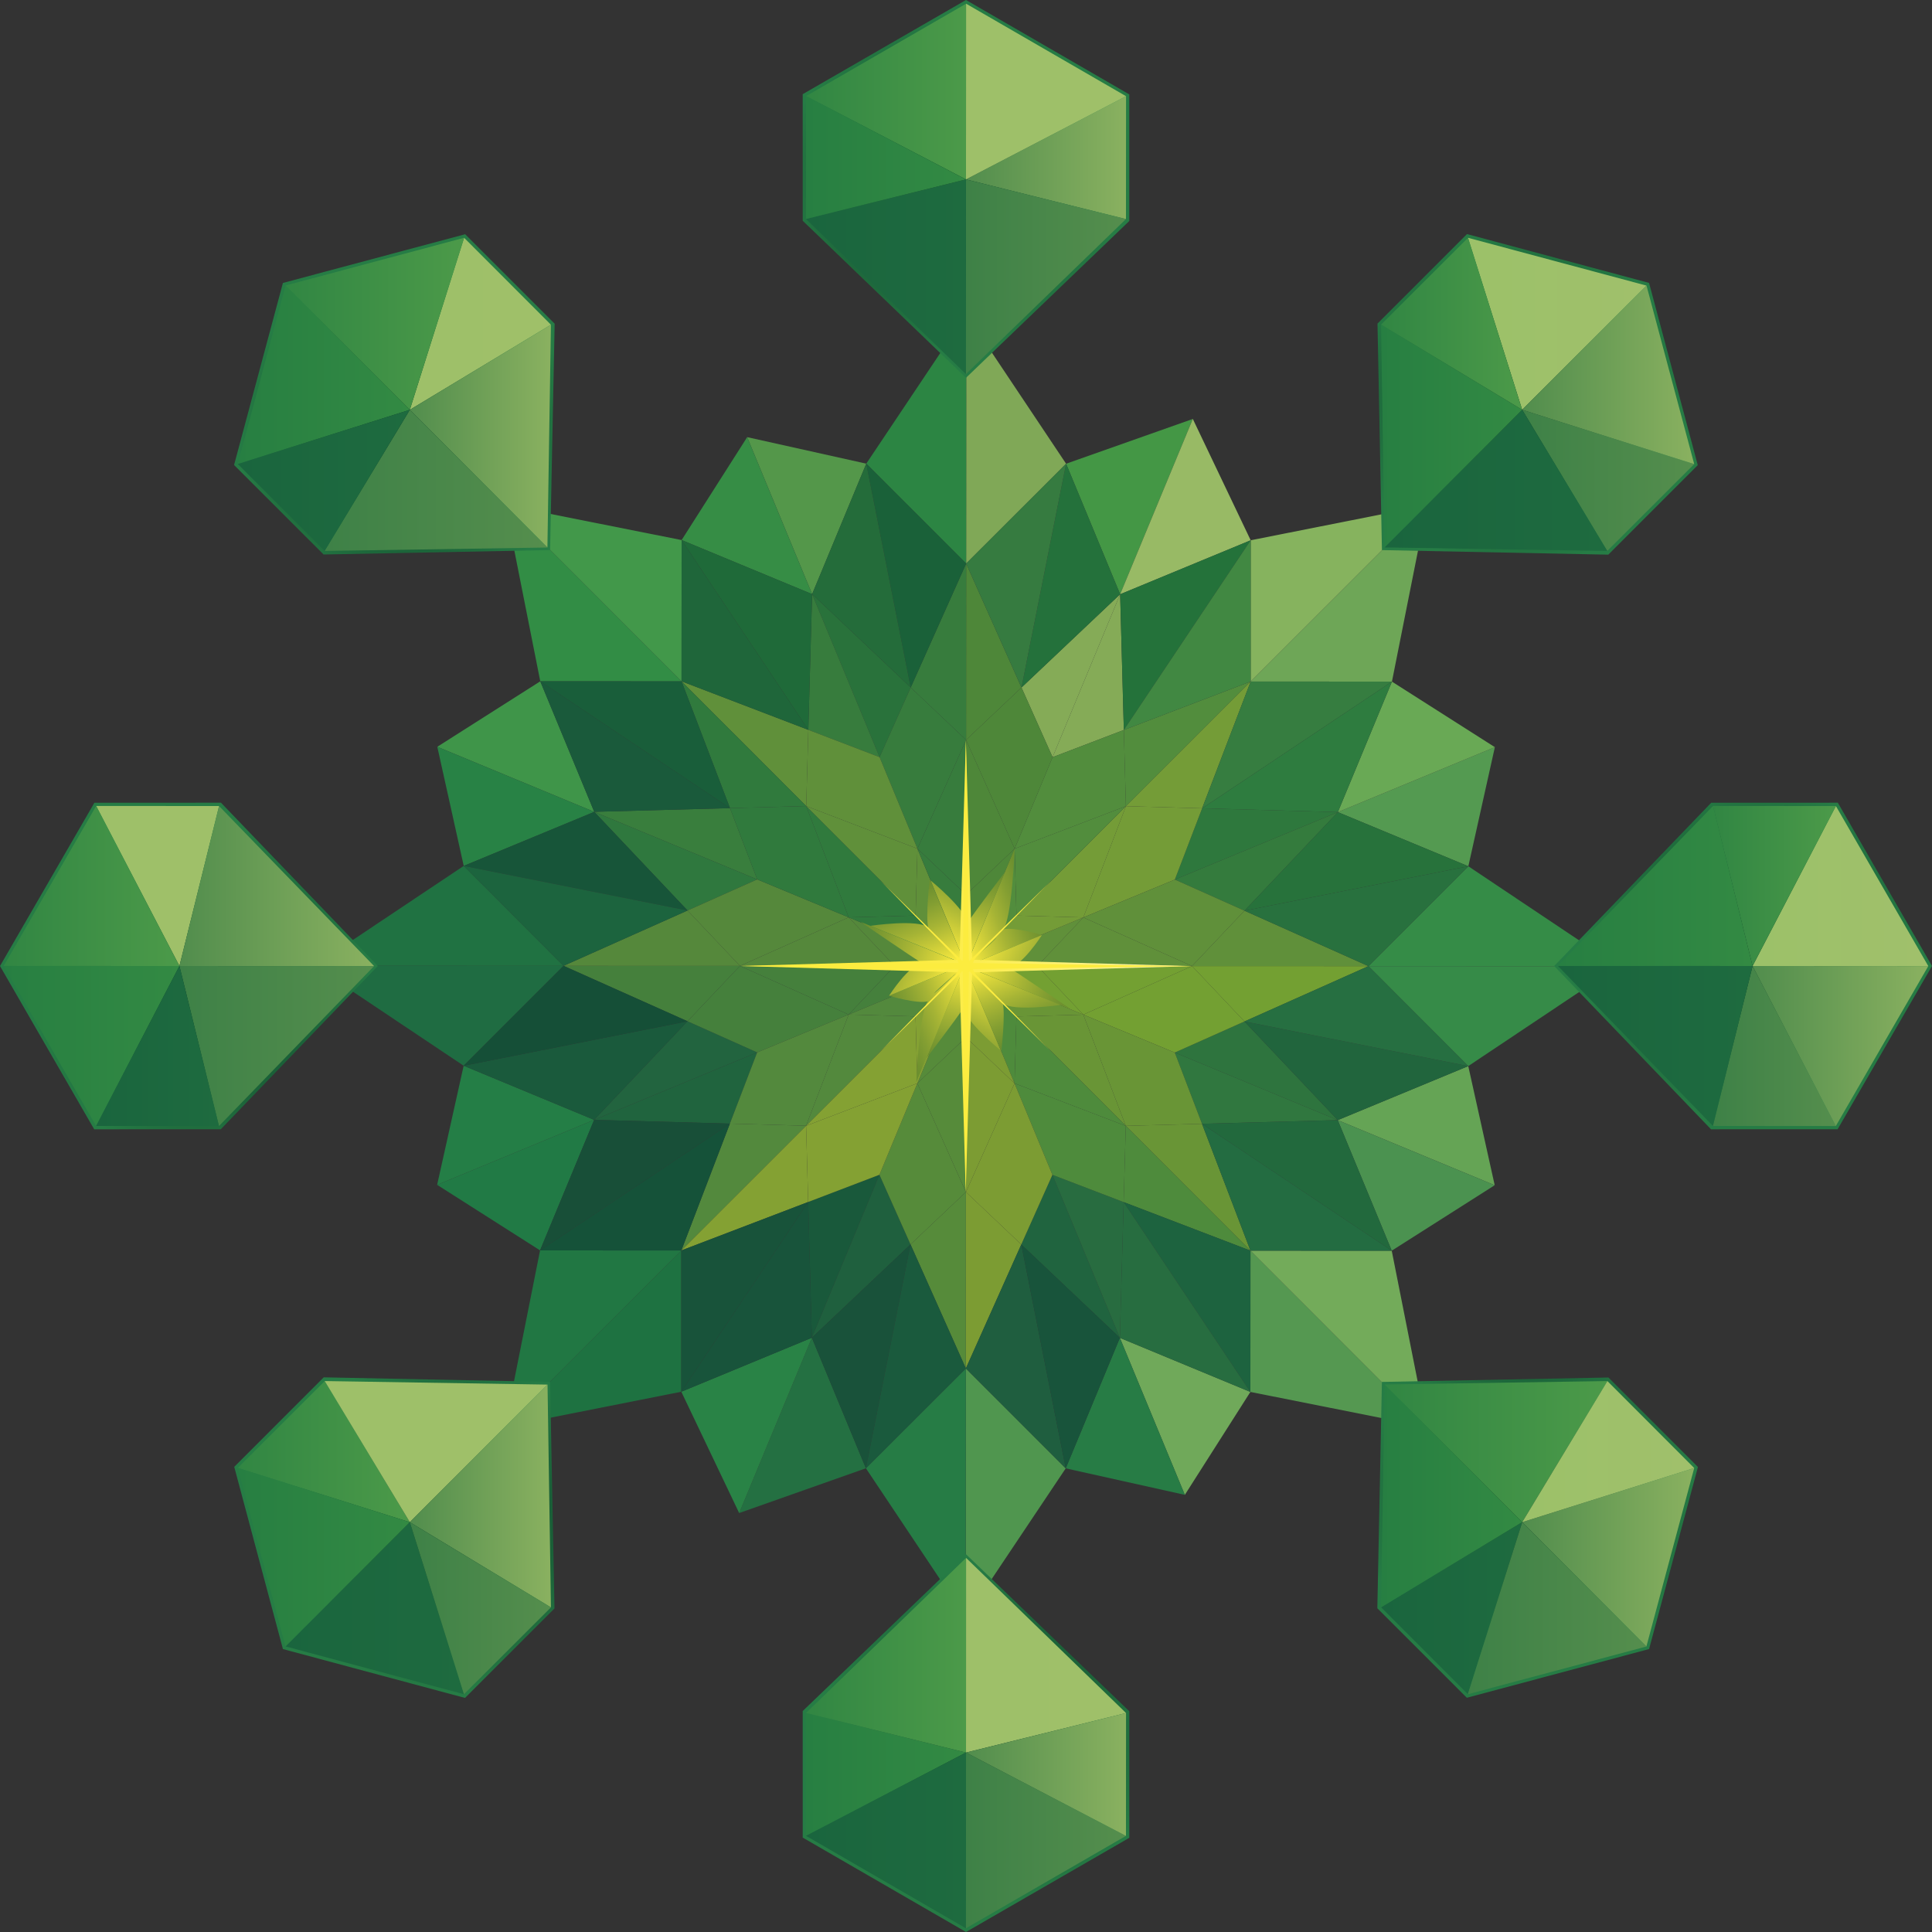<?xml version="1.0" encoding="UTF-8"?>
<svg id="Layer_2" data-name="Layer 2" xmlns="http://www.w3.org/2000/svg" xmlns:xlink="http://www.w3.org/1999/xlink" viewBox="0 0 972.945 972.945">
  <rect x="0" y="0" width="972.945" height="972.945" fill="#333333" stroke="none"/>
  <defs>
    <linearGradient id="linear-gradient" x1="472.374" y1="477.45" x2="491.872" y2="430.386" gradientUnits="userSpaceOnUse">
      <stop offset=".01" stop-color="#fcec3f"/>
      <stop offset=".194" stop-color="#d6d33a"/>
      <stop offset=".456" stop-color="#a6b435"/>
      <stop offset=".687" stop-color="#839e32"/>
      <stop offset=".877" stop-color="#6d902f"/>
      <stop offset="1" stop-color="#668c2f"/>
    </linearGradient>
    <linearGradient id="linear-gradient-2" x1="-1688.876" y1="-4431.156" x2="-1671.517" y2="-4473.059" gradientTransform="translate(-1459.001 4792.291) rotate(45)" xlink:href="#linear-gradient"/>
    <linearGradient id="linear-gradient-3" x1="-6475.376" y1="-6018.973" x2="-6453.694" y2="-6071.31" gradientTransform="translate(-5478.767 6991.641) rotate(89.6)" xlink:href="#linear-gradient"/>
    <linearGradient id="linear-gradient-4" x1="-11192.955" y1="-4109.364" x2="-11175.169" y2="-4152.297" gradientTransform="translate(-10281.119 5566.104) rotate(134.6)" xlink:href="#linear-gradient"/>
    <linearGradient id="linear-gradient-5" x1="-13394.57" y1="822.165" x2="-13375.072" y2="775.101" gradientTransform="translate(-12894.492 1317.023) rotate(-180)" xlink:href="#linear-gradient"/>
    <linearGradient id="linear-gradient-6" x1="-11250.544" y1="5617.994" x2="-11233.185" y2="5576.091" gradientTransform="translate(-11435.491 -3475.268) rotate(-135)" xlink:href="#linear-gradient"/>
    <linearGradient id="linear-gradient-7" x1="-6227.401" y1="7850.038" x2="-6205.719" y2="7797.701" gradientTransform="translate(-7415.725 -5674.618) rotate(-90.4)" xlink:href="#linear-gradient"/>
    <linearGradient id="linear-gradient-8" x1="-1210.749" y1="5522.172" x2="-1192.963" y2="5479.238" gradientTransform="translate(-2613.373 -4249.082) rotate(-45.4)" xlink:href="#linear-gradient"/>
    <radialGradient id="radial-gradient" cx="486.375" cy="486.503" fx="598.509" fy="466.768" r="113.858" gradientUnits="userSpaceOnUse">
      <stop offset=".062" stop-color="#fff8c7"/>
      <stop offset=".16" stop-color="#fef49f"/>
      <stop offset=".266" stop-color="#fdf17d"/>
      <stop offset=".375" stop-color="#fcef61"/>
      <stop offset=".484" stop-color="#fced4e"/>
      <stop offset=".595" stop-color="#fcec42"/>
      <stop offset=".71" stop-color="#fcec3f"/>
    </radialGradient>
    <radialGradient id="radial-gradient-2" cx="33.861" cy="-1508.35" fx="33.861" fy="-1508.35" r="72.396" gradientTransform="translate(1397.572 -1417.869) rotate(-149.976) scale(1.172)" gradientUnits="userSpaceOnUse">
      <stop offset="0" stop-color="#052f20"/>
      <stop offset="1" stop-color="#267c45"/>
    </radialGradient>
    <linearGradient id="linear-gradient-9" x1="486.467" y1="79.385" x2="567.073" y2="79.385" gradientUnits="userSpaceOnUse">
      <stop offset="0" stop-color="#518d4d"/>
      <stop offset="1" stop-color="#8ab160"/>
    </linearGradient>
    <linearGradient id="linear-gradient-10" x1="486.425" y1="139.379" x2="567.025" y2="139.379" gradientUnits="userSpaceOnUse">
      <stop offset="0" stop-color="#3e8147"/>
      <stop offset="1" stop-color="#558e4d"/>
    </linearGradient>
    <linearGradient id="linear-gradient-11" x1="405.92" y1="46.112" x2="486.521" y2="46.112" gradientUnits="userSpaceOnUse">
      <stop offset="0" stop-color="#318643"/>
      <stop offset="1" stop-color="#4c9a49"/>
    </linearGradient>
    <linearGradient id="linear-gradient-12" x1="496.75" y1="46.112" x2="577.357" y2="46.112" gradientUnits="userSpaceOnUse">
      <stop offset=".036" stop-color="#9ec069"/>
      <stop offset="1" stop-color="#9fc069"/>
    </linearGradient>
    <linearGradient id="linear-gradient-13" x1="405.872" y1="139.379" x2="486.467" y2="139.379" gradientUnits="userSpaceOnUse">
      <stop offset="0" stop-color="#1a653e"/>
      <stop offset="1" stop-color="#1e6b3f"/>
    </linearGradient>
    <linearGradient id="linear-gradient-14" x1="405.872" y1="79.331" x2="486.467" y2="79.331" gradientUnits="userSpaceOnUse">
      <stop offset="0" stop-color="#277f42"/>
      <stop offset="1" stop-color="#338a43"/>
    </linearGradient>
    <radialGradient id="radial-gradient-3" cx="10098.074" cy="-7099.781" fx="10098.074" fy="-7099.781" r="72.396" gradientTransform="translate(-13912.076 2157.738) rotate(30.02) scale(1.172)" xlink:href="#radial-gradient-2"/>
    <linearGradient id="linear-gradient-15" x1="405.874" y1="893.565" x2="486.478" y2="893.565" xlink:href="#linear-gradient-14"/>
    <linearGradient id="linear-gradient-16" x1="405.918" y1="833.566" x2="486.513" y2="833.566" xlink:href="#linear-gradient-11"/>
    <linearGradient id="linear-gradient-17" x1="486.43" y1="926.833" x2="567.027" y2="926.833" xlink:href="#linear-gradient-10"/>
    <linearGradient id="linear-gradient-18" x1="405.874" y1="926.833" x2="486.478" y2="926.833" xlink:href="#linear-gradient-13"/>
    <linearGradient id="linear-gradient-19" x1="486.478" y1="833.566" x2="567.071" y2="833.566" xlink:href="#linear-gradient-12"/>
    <linearGradient id="linear-gradient-20" x1="486.478" y1="893.609" x2="567.071" y2="893.609" xlink:href="#linear-gradient-9"/>
    <radialGradient id="radial-gradient-4" cx="8418.252" cy="644.763" fx="8418.252" fy="644.763" r="72.396" gradientTransform="translate(-4708.303 8643.936) rotate(-59.976) scale(1.172)" xlink:href="#radial-gradient-2"/>
    <linearGradient id="linear-gradient-21" x1="862.621" y1="526.77" x2="924.498" y2="526.77" xlink:href="#linear-gradient-10"/>
    <linearGradient id="linear-gradient-22" x1="784.549" y1="526.725" x2="882.583" y2="526.725" xlink:href="#linear-gradient-13"/>
    <linearGradient id="linear-gradient-23" x1="882.583" y1="446.22" x2="971.083" y2="446.22" gradientUnits="userSpaceOnUse">
      <stop offset="0" stop-color="#9cc169"/>
      <stop offset="1" stop-color="#a0c06b"/>
    </linearGradient>
    <linearGradient id="linear-gradient-24" x1="882.583" y1="526.77" x2="971.083" y2="526.77" xlink:href="#linear-gradient-9"/>
    <linearGradient id="linear-gradient-25" x1="784.549" y1="446.169" x2="882.583" y2="446.169" xlink:href="#linear-gradient-14"/>
    <linearGradient id="linear-gradient-26" x1="862.676" y1="446.169" x2="924.552" y2="446.169" xlink:href="#linear-gradient-11"/>
    <radialGradient id="radial-gradient-5" cx="1713.834" cy="-9253.483" fx="1713.834" fy="-9253.483" r="72.396" gradientTransform="translate(-8283.91 -6665.712) rotate(120.02) scale(1.172)" xlink:href="#radial-gradient-2"/>
    <linearGradient id="linear-gradient-27" x1="48.441" y1="446.176" x2="110.318" y2="446.176" xlink:href="#linear-gradient-12"/>
    <linearGradient id="linear-gradient-28" x1="90.362" y1="446.215" x2="188.396" y2="446.215" xlink:href="#linear-gradient-9"/>
    <linearGradient id="linear-gradient-29" x1="1.862" y1="526.728" x2="90.362" y2="526.728" xlink:href="#linear-gradient-14"/>
    <linearGradient id="linear-gradient-30" x1="1.862" y1="446.176" x2="90.362" y2="446.176" xlink:href="#linear-gradient-11"/>
    <linearGradient id="linear-gradient-31" x1="90.362" y1="526.774" x2="188.396" y2="526.774" xlink:href="#linear-gradient-10"/>
    <linearGradient id="linear-gradient-32" x1="48.398" y1="526.774" x2="110.275" y2="526.774" xlink:href="#linear-gradient-13"/>
    <radialGradient id="radial-gradient-6" cx="11230.137" cy="-3105.935" fx="11230.137" fy="-3105.935" r="72.396" gradientTransform="translate(-11003.775 7674.867) rotate(-14.976) scale(1.172)" xlink:href="#radial-gradient-2"/>
    <linearGradient id="linear-gradient-33" x1="695.491" y1="809.879" x2="766.569" y2="809.879" xlink:href="#linear-gradient-13"/>
    <linearGradient id="linear-gradient-34" x1="695.491" y1="753.31" x2="766.569" y2="753.31" xlink:href="#linear-gradient-14"/>
    <linearGradient id="linear-gradient-35" x1="766.569" y1="784.23" x2="853.201" y2="784.23" xlink:href="#linear-gradient-9"/>
    <linearGradient id="linear-gradient-36" x1="739.21" y1="809.879" x2="829.11" y2="809.879" xlink:href="#linear-gradient-10"/>
    <linearGradient id="linear-gradient-37" x1="697.278" y1="731.028" x2="809.481" y2="731.028" xlink:href="#linear-gradient-11"/>
    <linearGradient id="linear-gradient-38" x1="766.569" y1="731.028" x2="853.201" y2="731.028" xlink:href="#linear-gradient-23"/>
    <radialGradient id="radial-gradient-7" cx="-1098.314" cy="-5502.982" fx="-1098.314" fy="-5502.982" r="72.396" gradientTransform="translate(-2706.555 -5679.025) rotate(165.02) scale(1.172)" xlink:href="#radial-gradient-2"/>
    <linearGradient id="linear-gradient-39" x1="206.376" y1="163.065" x2="277.452" y2="163.065" xlink:href="#linear-gradient-12"/>
    <linearGradient id="linear-gradient-40" x1="206.376" y1="219.63" x2="277.452" y2="219.63" xlink:href="#linear-gradient-9"/>
    <linearGradient id="linear-gradient-41" x1="119.747" y1="188.719" x2="206.376" y2="188.719" xlink:href="#linear-gradient-14"/>
    <linearGradient id="linear-gradient-42" x1="143.831" y1="163.065" x2="233.729" y2="163.065" xlink:href="#linear-gradient-11"/>
    <linearGradient id="linear-gradient-43" x1="163.469" y1="241.918" x2="275.672" y2="241.918" xlink:href="#linear-gradient-10"/>
    <linearGradient id="linear-gradient-44" x1="119.746" y1="241.918" x2="206.376" y2="241.918" xlink:href="#linear-gradient-13"/>
    <radialGradient id="radial-gradient-8" cx="6822.353" cy="-10563.337" fx="6822.353" fy="-10563.337" r="72.396" gradientTransform="translate(-13801.039 -3757.411) rotate(75.024) scale(1.172)" xlink:href="#radial-gradient-2"/>
    <linearGradient id="linear-gradient-45" x1="119.749" y1="731.03" x2="206.384" y2="731.03" xlink:href="#linear-gradient-11"/>
    <linearGradient id="linear-gradient-46" x1="163.536" y1="731.03" x2="275.734" y2="731.03" xlink:href="#linear-gradient-12"/>
    <linearGradient id="linear-gradient-47" x1="143.767" y1="809.885" x2="233.662" y2="809.885" xlink:href="#linear-gradient-13"/>
    <linearGradient id="linear-gradient-48" x1="119.748" y1="784.16" x2="206.384" y2="784.16" xlink:href="#linear-gradient-14"/>
    <linearGradient id="linear-gradient-49" x1="206.384" y1="753.38" x2="277.45" y2="753.38" xlink:href="#linear-gradient-9"/>
    <linearGradient id="linear-gradient-50" x1="206.384" y1="809.885" x2="277.45" y2="809.885" xlink:href="#linear-gradient-10"/>
    <radialGradient id="radial-gradient-9" cx="3308.948" cy="1954.729" fx="3308.948" fy="1954.729" r="72.396" gradientTransform="translate(-447.147 4539.809) rotate(-104.98) scale(1.172)" xlink:href="#radial-gradient-2"/>
    <linearGradient id="linear-gradient-51" x1="766.561" y1="241.914" x2="853.199" y2="241.914" xlink:href="#linear-gradient-10"/>
    <linearGradient id="linear-gradient-52" x1="697.216" y1="241.914" x2="809.415" y2="241.914" xlink:href="#linear-gradient-13"/>
    <linearGradient id="linear-gradient-53" x1="739.277" y1="163.061" x2="829.174" y2="163.061" xlink:href="#linear-gradient-23"/>
    <linearGradient id="linear-gradient-54" x1="766.561" y1="188.78" x2="853.199" y2="188.78" xlink:href="#linear-gradient-9"/>
    <linearGradient id="linear-gradient-55" x1="695.493" y1="219.571" x2="766.561" y2="219.571" xlink:href="#linear-gradient-14"/>
    <linearGradient id="linear-gradient-56" x1="695.493" y1="163.061" x2="766.561" y2="163.061" xlink:href="#linear-gradient-11"/>
  </defs>
  <g id="Layer_1-2" data-name="Layer 1">
    <g>
      <g>
        <polygon points="486.546 283.799 486.55 283.807 536.88 233.532 486.592 158.241 486.546 283.799 486.546 283.799" fill="#80a857"/>
        <polygon points="254.462 254.294 272.076 343.105 343.22 343.117 254.462 254.294" fill="#328d45"/>
        <polygon points="299.209 563.96 220.142 596.677 271.972 629.684 299.209 563.96 299.209 563.96" fill="#217a45"/>
        <polygon points="486.546 283.799 486.592 158.241 436.248 233.495 486.543 283.807 486.546 283.799" fill="#2c8543"/>
        <polygon points="408.979 299.177 408.993 299.19 436.247 233.495 376.268 220.142 408.979 299.193 408.979 299.177" fill="#54974a"/>
        <polygon points="343.22 343.117 343.22 343.111 343.218 343.106 343.22 343.107 343.26 271.973 254.462 254.294 343.22 343.117 343.22 343.117" fill="#42984a"/>
        <polygon points="299.265 408.849 299.259 408.834 299.251 408.826 299.255 408.825 272.076 343.106 220.222 376.075 299.265 408.849 299.265 408.849" fill="#3f9549"/>
        <polygon points="233.496 536.698 220.142 596.677 299.209 563.96 233.496 536.698" fill="#247e46"/>
        <g>
          <polygon points="233.531 436.065 158.241 486.354 158.241 486.354 283.81 486.399 233.531 436.065" fill="#207242"/>
          <polygon points="283.81 486.399 158.241 486.354 233.495 536.697 283.81 486.399" fill="#1f6c42"/>
        </g>
        <polygon points="220.222 376.075 233.532 436.064 299.265 408.849 220.222 376.075" fill="#288245"/>
        <polygon points="408.979 299.193 376.268 220.142 343.261 271.972 408.978 299.206 408.979 299.193" fill="#368d45"/>
        <polygon points="673.737 408.985 739.449 436.247 752.804 376.268 673.737 408.985 673.737 408.985" fill="#549a51"/>
        <polygon points="814.704 486.591 739.45 436.248 689.135 486.546 814.704 486.591" fill="#358c47"/>
        <polygon points="689.135 486.546 739.413 536.88 814.704 486.591 689.135 486.546 689.135 486.546" fill="#368b48"/>
        <polygon points="673.68 564.096 752.724 596.87 739.413 536.881 673.68 564.096 673.68 564.096" fill="#65a455"/>
        <polygon points="673.751 408.961 673.742 408.97 673.737 408.985 752.804 376.268 700.973 343.261 673.746 408.961 673.751 408.961" fill="#69a955"/>
        <polygon points="629.83 343.21 629.828 343.215 629.828 343.22 718.651 254.462 629.84 272.076 629.828 343.21 629.83 343.21" fill="#86b35e"/>
        <polygon points="564.102 299.233 564.103 299.249 600.7 210.984 536.882 233.532 564.088 299.246 564.102 299.233" fill="#449745"/>
        <polygon points="564.103 299.262 629.839 272.076 600.7 210.984 564.103 299.249 564.103 299.262" fill="#98ba65"/>
        <polygon points="629.828 343.22 700.972 343.26 718.651 254.462 629.828 343.22 629.828 343.22" fill="#6ea657"/>
        <polygon points="629.685 700.972 718.483 718.651 629.725 629.828 629.685 700.972" fill="#559851"/>
        <polygon points="486.399 689.135 486.354 814.704 536.697 739.45 486.399 689.135 486.399 689.135" fill="#50964f"/>
        <polygon points="629.725 629.828 718.483 718.651 700.869 629.84 629.725 629.828 629.725 629.828" fill="#73ab5a"/>
        <polygon points="408.849 673.68 372.245 761.961 436.064 739.413 408.849 673.68 408.849 673.68" fill="#247042"/>
        <polygon points="343.106 700.869 372.245 761.961 408.849 673.68 343.106 700.869" fill="#298346"/>
        <polygon points="563.96 673.736 596.677 752.803 629.684 700.973 563.961 673.736 563.96 673.736" fill="#70a95a"/>
        <polygon points="536.699 739.45 596.677 752.803 563.96 673.736 536.699 739.45" fill="#277c45"/>
        <polygon points="343.117 629.725 254.294 718.483 343.105 700.869 343.117 629.725 343.117 629.725" fill="#1e7241"/>
        <polygon points="436.065 739.413 486.354 814.704 486.399 689.135 436.065 739.413" fill="#267c45"/>
        <polygon points="673.68 564.096 700.87 629.839 752.724 596.87 673.68 564.096" fill="#4b9250"/>
        <polygon points="271.973 629.685 254.294 718.483 343.117 629.725 271.973 629.685" fill="#217743"/>
        <rect x="536.697" y="739.449" width=".001" height=".001" transform="translate(-373.183 656.096) rotate(-48.793)" fill="#24713b"/>
        <rect x="536.88" y="233.531" width=".001" height=".001" transform="translate(-48.342 250.618) rotate(-25.18)" fill="#24713b"/>
        <rect x="629.839" y="272.075" width=".001" height=".001" fill="#24713b"/>
        <rect x="700.869" y="629.839" width=".001" height=".001" fill="#24713b"/>
        <rect x="739.413" y="536.88" width=".001" height=".001" transform="translate(-131.733 261.059) rotate(-18.414)" fill="#24713b"/>
        <rect x="739.449" y="436.247" width=".001" height=".001" transform="translate(-104.371 594.563) rotate(-41.165)" fill="#24713b"/>
        <rect x="436.247" y="233.495" width=".001" height=".001" transform="translate(-20.135 424.667) rotate(-50.885)" fill="#24713b"/>
        <rect x="700.972" y="343.26" width=".001" height=".001" transform="translate(112.409 855.884) rotate(-67.146)" fill="#24713b"/>
        <rect x="629.684" y="700.972" width=".001" height=".001" transform="translate(-278.978 950.366) rotate(-63.414)" fill="#24713b"/>
        <rect x="271.972" y="629.684" width=".001" height=".001" transform="translate(-413.897 622.229) rotate(-66.017)" fill="#24713b"/>
        <rect x="436.064" y="739.413" width=".001" height=".001" transform="translate(-252.577 226.912) rotate(-22.813)" fill="#24713b"/>
        <rect x="233.531" y="436.064" width=".001" height=".001" transform="translate(-155.092 130.024) rotate(-23.609)" fill="#24713b"/>
        <rect x="272.076" y="343.104" width=".001" height=".001" fill="#24713b"/>
        <rect x="233.495" y="536.697" width=".001" height=".001" transform="translate(-348.312 472.941) rotate(-60.234)" fill="#24713b"/>
        <rect x="343.26" y="271.972" width=".001" height=".001" transform="translate(-43.569 477.301) rotate(-66.35)" fill="#24713b"/>
        <rect x="343.105" y="700.868" width=".001" height=".001" fill="#24713b"/>
        <polygon points="673.737 408.985 673.742 408.97 673.723 408.99 673.737 408.985" fill="#24713b"/>
        <polygon points="343.22 343.117 343.22 343.117 343.224 343.12 343.22 343.111 343.22 343.117" fill="#24713b"/>
        <polygon points="299.265 408.849 299.265 408.849 299.278 408.855 299.259 408.834 299.265 408.849" fill="#24713b"/>
        <polygon points="629.828 343.22 629.828 343.215 629.825 343.224 629.828 343.22" fill="#24713b"/>
        <polygon points="486.546 283.799 486.543 283.807 486.546 283.81 486.546 283.799" fill="#73a032"/>
        <polygon points="343.218 343.106 343.22 343.111 343.22 343.107 343.218 343.106" fill="#73a032"/>
        <polygon points="486.546 283.81 486.55 283.807 486.546 283.799 486.546 283.799 486.546 283.81 486.546 283.81" fill="#73a032"/>
        <polygon points="629.83 343.21 629.828 343.21 629.828 343.215 629.83 343.21" fill="#73a032"/>
        <polygon points="567.013 405.991 629.825 343.224 629.828 343.215 629.828 343.21 565.955 367.609 566.996 405.99 567.013 405.991" fill="#528d3d"/>
        <polygon points="372.618 486.432 372.619 486.431 283.827 486.399 346.221 514.301 372.62 486.433 372.618 486.432" fill="#45803c"/>
        <polygon points="605.388 407.059 629.825 343.224 567.013 405.991 605.388 407.059" fill="#749c37"/>
        <polygon points="372.623 486.43 372.638 486.414 346.253 458.519 283.808 486.39 283.827 486.399 372.619 486.431 372.623 486.43" fill="#55883b"/>
        <polygon points="486.546 283.81 486.514 372.619 486.514 372.618 486.515 372.619 514.412 346.232 486.55 283.807 486.546 283.81 486.546 283.81" fill="#4e8739"/>
        <polygon points="406.008 405.932 407.076 367.552 343.22 343.107 343.22 343.111 343.224 343.12 405.991 405.933 406.008 405.932" fill="#60903a"/>
        <polygon points="343.224 343.12 367.615 406.973 405.991 405.933 343.224 343.12" fill="#307a3d"/>
        <polygon points="405.948 566.919 367.564 565.851 343.115 629.718 343.129 629.712 405.935 566.951 405.948 566.919" fill="#53893d"/>
        <polygon points="486.432 600.326 486.399 689.129 486.399 689.129 514.316 626.703 486.443 600.301 486.432 600.326" fill="#7c9c33"/>
        <polygon points="486.514 372.619 486.546 283.81 486.543 283.807 458.635 346.212 486.513 372.62 486.514 372.619" fill="#377c3d"/>
        <polygon points="486.431 600.327 486.419 600.301 458.528 626.683 486.399 689.129 486.432 600.326 486.431 600.327" fill="#568b3a"/>
        <polygon points="405.935 566.951 405.935 566.951 343.129 629.712 406.991 605.318 405.951 566.945 405.935 566.951" fill="#84a133"/>
        <polygon points="566.951 567.009 566.951 567.009 629.712 629.816 629.726 629.821 605.324 565.937 566.939 566.977 566.951 567.009" fill="#699536"/>
        <polygon points="566.936 567.003 565.869 605.376 629.712 629.816 566.951 567.009 566.936 567.003" fill="#4e8b3c"/>
        <polygon points="600.321 486.51 600.328 486.513 600.327 486.514 689.118 486.546 689.138 486.537 626.712 458.621 600.308 486.496 600.321 486.51" fill="#60903a"/>
        <polygon points="600.325 486.514 626.703 514.403 689.118 486.546 600.327 486.514 600.325 486.514" fill="#73a032"/>
        <polygon points="408.979 299.193 408.978 299.206 408.985 299.209 408.979 299.193" fill="#85ab57"/>
        <polygon points="408.985 299.209 408.993 299.19 408.979 299.177 408.979 299.193 408.985 299.209 408.985 299.209" fill="#85ab57"/>
        <polygon points="673.751 408.961 673.746 408.961 673.742 408.97 673.751 408.961" fill="#85ab57"/>
        <polygon points="299.251 408.826 299.259 408.834 299.255 408.825 299.251 408.826" fill="#85ab57"/>
        <polygon points="564.103 299.249 564.102 299.233 564.088 299.246 564.096 299.265 564.103 299.249" fill="#85ab57"/>
        <polygon points="564.096 299.265 564.103 299.262 564.103 299.249 564.096 299.265 564.096 299.265" fill="#85ab57"/>
        <polygon points="564.096 299.265 530.075 381.315 565.955 367.609 564.103 299.262 564.096 299.265 564.096 299.265" fill="#85ab57"/>
        <polygon points="530.075 381.315 564.096 299.265 564.088 299.246 514.412 346.232 530.071 381.316 530.075 381.315" fill="#85ab57"/>
        <polygon points="591.662 442.946 673.723 408.99 673.742 408.97 673.746 408.961 605.388 407.059 591.652 442.942 591.662 442.946" fill="#2e783d"/>
        <polygon points="626.712 458.621 673.723 408.99 591.662 442.946 626.712 458.621" fill="#347b3d"/>
        <polygon points="514.316 626.703 563.954 673.721 529.993 591.647 514.316 626.703" fill="#20643f"/>
        <polygon points="381.325 442.866 367.615 406.973 299.255 408.825 299.259 408.834 299.278 408.855 381.315 442.87 381.325 442.866" fill="#397e3d"/>
        <polygon points="529.993 591.647 563.954 673.721 563.966 673.733 565.869 605.376 529.995 591.643 529.993 591.647" fill="#286c40"/>
        <polygon points="299.234 563.95 367.564 565.851 381.289 529.996 299.234 563.95" fill="#20643e"/>
        <polygon points="442.875 591.611 406.991 605.318 408.843 673.677 408.855 673.665 442.877 591.615 442.875 591.611" fill="#19593b"/>
        <polygon points="381.294 529.986 346.221 514.301 299.195 563.949 299.234 563.95 381.289 529.996 381.294 529.986" fill="#22643f"/>
        <polygon points="408.855 673.665 458.528 626.683 442.877 591.615 408.855 673.665" fill="#1f603e"/>
        <polygon points="299.278 408.855 346.253 458.519 381.315 442.87 299.278 408.855" fill="#2f783e"/>
        <polygon points="408.985 299.209 442.946 381.283 442.951 381.285 458.635 346.212 408.993 299.19 408.985 299.209 408.985 299.209" fill="#29723b"/>
        <polygon points="626.703 514.403 591.62 530.062 591.624 530.072 673.655 564.085 673.695 564.084 626.703 514.403" fill="#2e743e"/>
        <polygon points="408.985 299.209 408.978 299.206 407.076 367.552 442.946 381.283 408.985 299.209" fill="#377c3d"/>
        <polygon points="605.324 565.937 673.655 564.085 591.624 530.072 605.324 565.937" fill="#30773f"/>
        <polygon points="545.543 510.965 545.544 510.966 591.624 530.072 591.62 530.062 626.703 514.403 600.325 486.514 545.543 510.965" fill="#73a032"/>
        <polygon points="510.923 545.561 510.923 545.561 510.923 545.561 529.993 591.647 529.995 591.643 565.869 605.376 566.936 567.003 510.923 545.561" fill="#4e8b3c"/>
        <polygon points="545.544 510.966 545.544 510.966 545.543 510.966 566.939 566.977 605.324 565.937 591.624 530.072 545.544 510.966" fill="#699536"/>
        <polygon points="442.946 381.283 462.022 427.384 462.022 427.384 462.023 427.384 486.513 372.62 458.635 346.212 442.951 381.285 442.946 381.283" fill="#377c3d"/>
        <polygon points="461.98 545.544 461.98 545.544 461.98 545.544 442.877 591.615 458.528 626.683 486.419 600.301 461.98 545.544" fill="#568b3a"/>
        <polygon points="510.923 545.561 510.923 545.561 486.443 600.301 514.316 626.703 529.993 591.647 510.923 545.561" fill="#7c9c33"/>
        <polygon points="372.623 486.43 427.402 461.98 427.402 461.979 381.315 442.87 346.253 458.519 372.638 486.414 372.623 486.43" fill="#55883b"/>
        <polygon points="381.315 442.87 427.402 461.979 427.402 461.979 427.402 461.979 405.995 405.936 405.991 405.933 367.615 406.973 381.325 442.866 381.315 442.87" fill="#307a3d"/>
        <polygon points="405.991 405.933 405.995 405.936 405.995 405.936 462.022 427.384 462.022 427.384 442.946 381.283 407.076 367.552 406.008 405.932 405.991 405.933" fill="#60903a"/>
        <polygon points="510.966 427.401 510.966 427.401 510.966 427.402 510.966 427.402 567.01 405.994 567.013 405.991 566.996 405.99 565.955 367.609 530.075 381.315 510.966 427.401" fill="#528d3d"/>
        <polygon points="442.877 591.615 461.98 545.544 461.98 545.543 461.979 545.543 405.951 566.945 406.991 605.318 442.875 591.611 442.877 591.615" fill="#84a133"/>
        <polygon points="510.966 427.401 510.966 427.401 530.075 381.315 530.071 381.316 514.412 346.232 486.515 372.619 510.966 427.401" fill="#4e8739"/>
        <polygon points="381.289 529.996 427.384 510.923 427.384 510.923 372.62 486.433 346.221 514.301 381.294 529.986 381.289 529.996" fill="#45803c"/>
        <polygon points="427.384 510.923 427.384 510.923 427.384 510.923 427.384 510.923 381.289 529.996 367.564 565.851 405.948 566.919 427.384 510.923" fill="#53893d"/>
        <polygon points="567.01 405.994 567.01 405.994 545.561 462.022 545.561 462.022 545.562 462.022 545.562 462.022 591.662 442.946 591.652 442.942 605.388 407.059 567.013 405.991 567.01 405.994" fill="#749c37"/>
        <polygon points="545.562 462.022 545.561 462.022 600.321 486.51 600.308 486.496 626.712 458.621 591.662 442.946 545.562 462.022" fill="#60903a"/>
        <rect x="600.323" y="486.51" width=".003" height=".005" transform="translate(-144.596 281.142) rotate(-23.609)" fill="#668c2f"/>
        <polygon points="405.935 566.951 405.935 566.951 405.951 566.945 405.95 566.936 405.935 566.951" fill="#668c2f"/>
        <polygon points="405.95 566.919 405.948 566.919 405.935 566.951 405.95 566.936 405.95 566.919" fill="#668c2f"/>
        <polygon points="600.325 486.514 600.327 486.514 600.324 486.514 600.325 486.514" fill="#668c2f"/>
        <polygon points="486.514 372.62 486.515 372.619 486.514 372.618 486.514 372.619 486.514 372.62 486.514 372.62" fill="#668c2f"/>
        <polygon points="486.514 372.619 486.513 372.62 486.514 372.62 486.514 372.619" fill="#668c2f"/>
        <rect x="372.619" y="486.431" width=".001" height=".002" transform="translate(-178.103 217.795) rotate(-26.544)" fill="#668c2f"/>
        <polygon points="486.419 600.301 486.431 600.327 486.432 600.326 486.432 600.29 486.419 600.301" fill="#668c2f"/>
        <polygon points="566.936 566.995 566.951 567.009 566.951 567.009 566.939 566.977 566.937 566.978 566.936 566.995" fill="#668c2f"/>
        <polygon points="566.936 567.003 566.951 567.009 566.936 566.995 566.936 567.003" fill="#668c2f"/>
        <polygon points="372.623 486.43 372.619 486.431 372.621 486.431 372.623 486.43" fill="#668c2f"/>
        <polygon points="486.432 600.29 486.432 600.326 486.443 600.301 486.432 600.29 486.432 600.29" fill="#668c2f"/>
        <polygon points="486.514 372.62 486.513 372.62 462.023 427.384 486.486 450.556 486.514 372.62" fill="#377c3d"/>
        <polygon points="450.556 486.459 427.402 461.98 372.623 486.43 372.621 486.431 450.556 486.459" fill="#55883b"/>
        <polygon points="405.995 405.936 427.402 461.979 461.085 461.066 405.995 405.936" fill="#307a3d"/>
        <polygon points="461.085 461.066 462.022 427.384 405.995 405.936 405.995 405.936 461.085 461.066 461.085 461.066" fill="#60903a"/>
        <polygon points="511.879 461.085 545.561 462.022 545.561 462.022 567.01 405.994 567.01 405.994 511.879 461.085 511.879 461.085" fill="#749c37"/>
        <polygon points="522.389 486.485 522.389 486.485 545.543 510.965 600.325 486.514 600.324 486.514 522.389 486.485" fill="#73a032"/>
        <polygon points="600.324 486.514 600.321 486.51 545.561 462.022 522.389 486.485 600.324 486.514" fill="#60903a"/>
        <polygon points="486.514 372.62 486.486 450.556 486.486 450.556 510.966 427.401 486.515 372.619 486.514 372.62 486.514 372.62" fill="#4e8739"/>
        <polygon points="567.01 405.994 510.966 427.402 510.966 427.402 511.879 461.085 567.01 405.994" fill="#528d3d"/>
        <polygon points="511.861 511.879 566.936 566.995 566.937 566.978 566.939 566.977 545.543 510.966 511.861 511.879 511.861 511.879" fill="#699536"/>
        <polygon points="486.46 522.389 486.432 600.29 486.432 600.29 486.443 600.301 510.923 545.561 486.46 522.389 486.46 522.389" fill="#7c9c33"/>
        <polygon points="486.46 522.389 461.98 545.544 486.419 600.301 486.432 600.29 486.46 522.389" fill="#568b3a"/>
        <polygon points="450.556 486.459 372.621 486.431 372.62 486.433 427.384 510.923 450.556 486.459 450.556 486.459" fill="#45803c"/>
        <polygon points="511.861 511.879 510.923 545.561 566.936 567.003 566.936 566.995 511.861 511.879" fill="#4e8b3c"/>
        <polygon points="405.95 566.936 461.067 511.86 427.384 510.923 427.384 510.923 405.948 566.919 405.95 566.919 405.95 566.936" fill="#53893d"/>
        <polygon points="461.067 511.86 405.95 566.936 405.951 566.945 461.979 545.543 461.98 545.543 461.067 511.86 461.067 511.86" fill="#84a133"/>
        <polygon points="545.561 462.022 545.562 462.022 545.561 462.022 545.561 462.022" fill="#24713b"/>
        <rect x="545.561" y="462.022" width="0" height="0" fill="#24713b"/>
        <rect x="510.966" y="427.401" width="0" height="0" fill="#24713b"/>
        <rect x="510.923" y="545.561" width=".001" height="0" fill="#24713b"/>
        <rect x="461.98" y="545.544" width="0" height="0" fill="#24713b"/>
        <rect x="545.543" y="510.966" width=".001" height="0" fill="#24713b"/>
        <rect x="545.543" y="510.965" width=".001" height=".001" transform="translate(-176.961 702.513) rotate(-57.974)" fill="#24713b"/>
        <rect x="510.922" y="545.561" width="0" height="0" fill="#24713b"/>
        <polygon points="510.966 427.401 510.966 427.401 510.966 427.401 510.966 427.401" fill="#24713b"/>
        <polygon points="461.98 545.543 461.98 545.544 461.98 545.543 461.98 545.543" fill="#24713b"/>
        <rect x="427.384" y="510.923" width="0" height="0" fill="#24713b"/>
        <rect x="427.401" y="461.979" width=".001" height="0" fill="#24713b"/>
        <polygon points="462.023 427.384 462.023 427.384 462.022 427.384 462.022 427.384 462.022 427.384 462.023 427.384" fill="#24713b"/>
        <polygon points="462.022 427.384 462.022 427.384 462.022 427.384 462.022 427.384" fill="#24713b"/>
        <rect x="427.402" y="461.98" width="0" height="0" transform="translate(-155.32 699.746) rotate(-69.423)" fill="#24713b"/>
        <rect x="486.473" y="486.472" width="0" height="0" fill="#24713b"/>
        <polygon points="486.473 486.472 486.473 486.472 510.923 545.561 510.923 545.561 511.861 511.879 486.473 486.472" fill="#4e8b3c"/>
        <polygon points="486.473 486.472 486.473 486.472 511.861 511.879 511.861 511.879 545.543 510.966 545.543 510.965 486.473 486.472" fill="#699536"/>
        <polygon points="486.473 486.472 427.402 461.98 427.402 461.98 427.402 461.98 450.556 486.459 486.473 486.472" fill="#55883b"/>
        <polygon points="486.473 486.472 486.473 486.472 486.473 486.472 461.085 461.066 427.402 461.979 427.402 461.98 486.473 486.472" fill="#307a3d"/>
        <polygon points="510.923 545.561 486.473 486.472 486.473 486.472 486.473 486.473 486.46 522.389 486.46 522.389 510.923 545.561 510.923 545.561 510.923 545.561" fill="#7c9c33"/>
        <polygon points="486.473 486.472 486.473 486.472 486.473 486.472 450.556 486.459 450.556 486.459 427.384 510.923 427.384 510.923 486.473 486.472" fill="#45803c"/>
        <rect x="486.473" y="486.472" width="0" height="0" fill="#24713b"/>
        <polygon points="461.085 461.066 486.473 486.472 486.473 486.472 462.022 427.384 462.022 427.384 461.085 461.066 461.085 461.066" fill="#60903a"/>
        <polygon points="486.473 486.472 522.389 486.485 545.561 462.022 545.561 462.022 486.473 486.472" fill="#60903a"/>
        <polygon points="462.022 427.384 486.473 486.472 486.486 450.556 462.023 427.384 462.023 427.384 462.022 427.384" fill="#377c3d"/>
        <polygon points="486.473 486.473 461.98 545.543 461.98 545.544 486.46 522.389 486.473 486.473" fill="#568b3a"/>
        <polygon points="511.879 461.085 486.473 486.472 486.473 486.472 545.561 462.022 545.561 462.022 511.879 461.085 511.879 461.085" fill="#749c37"/>
        <polygon points="486.473 486.472 486.473 486.472 427.384 510.923 427.384 510.923 461.067 511.86 486.473 486.472" fill="#53893d"/>
        <polygon points="486.473 486.473 486.473 486.472 461.067 511.86 461.067 511.86 461.98 545.543 461.98 545.543 486.473 486.473" fill="#84a133"/>
        <polygon points="486.473 486.472 486.473 486.472 511.879 461.085 510.966 427.402 510.966 427.401 486.473 486.472" fill="#528d3d"/>
        <polygon points="522.389 486.485 486.473 486.472 486.473 486.472 545.543 510.965 545.543 510.965 545.543 510.965 522.389 486.485 522.389 486.485" fill="#73a032"/>
        <polygon points="486.486 450.556 486.473 486.472 486.473 486.472 486.473 486.472 510.966 427.401 510.966 427.401 486.486 450.556 486.486 450.556" fill="#4e8739"/>
        <path d="M487.14,464.917c3.051-5.013,18.886-25.603,18.886-25.603l-19.541,47.046c-.758-.382,1.234-18.824.655-21.443,0,0-.593,8.512-.525,12.532-.411,2.07.583,6.914-.13,8.911l-17.847-42.988s18.133,14.892,18.502,21.545Z" fill="url(#linear-gradient)"/>
        <path d="M505.159,468.025c5.702-1.387,19.565,2.836,19.565,2.836l-38.299,15.821c-.266-.806,14.183-12.438,15.625-14.7,0,0-6.438,5.6-9.233,8.491-1.755,1.173-4.477,5.301-6.393,6.209l24.541-59.28s-1.364,35.658-5.807,40.624Z" fill="url(#linear-gradient-2)"/>
        <path d="M507.969,487.178c5.034,3.016,31.02,20.859,31.02,20.859l-52.467-21.364c.377-.76,18.832,1.103,21.447.505,0,0-8.516-.533-12.536-.437-2.073-.397-6.91.631-8.911-.068l38.202-15.812s-10.105,15.901-16.755,16.317Z" fill="url(#linear-gradient-3)"/>
        <path d="M504.987,505.217c1.427,5.692-.737,24.22-.737,24.22l-18.05-42.823c.804-.271,9.164,9.124,6.253,6.349-1.185-1.747-5.332-4.44-6.253-6.349l47.948,19.459s-24.165,3.553-29.161-.856Z" fill="url(#linear-gradient-4)"/>
        <path d="M485.312,507.39c-3.051,5.013-18.886,25.603-18.886,25.603l19.541-47.046c.758.382-1.234,18.824-.655,21.443,0,0,.593-8.512.525-12.532.411-2.07-.583-6.914.13-8.911l17.847,42.988s-18.133-14.892-18.502-21.545Z" fill="url(#linear-gradient-5)"/>
        <path d="M467.293,504.282c-5.702,1.387-19.565-2.836-19.565-2.836l38.299-15.821c.266.806-14.183,12.438-15.625,14.7,0,0,6.438-5.6,9.233-8.491,1.755-1.173,4.477-5.301,6.393-6.209l-24.541,59.28s1.364-35.658,5.807-40.624Z" fill="url(#linear-gradient-6)"/>
        <path d="M464.483,485.13c-5.034-3.016-31.02-20.859-31.02-20.859l52.467,21.364c-.377.76-18.832-1.103-21.447-.505,0,0,8.516.533,12.536.437,2.073.397,6.91-.631,8.911.068l-38.202,15.812s10.105-15.901,16.755-16.317Z" fill="url(#linear-gradient-7)"/>
        <path d="M467.465,467.09c-1.427-5.692.737-24.22.737-24.22l18.05,42.823c-.804.271-9.164-9.124-6.253-6.349,1.185,1.747,5.332,4.44,6.253,6.349l-47.948-19.459s24.165-3.553,29.161.856Z" fill="url(#linear-gradient-8)"/>
      </g>
      <g>
        <polygon points="486.472 486.472 486.472 486.472 486.471 486.472 346.203 514.32 299.195 563.949 299.234 563.95 367.564 565.851 367.558 565.867 486.472 486.474 486.472 486.472" fill="none"/>
        <polygon points="486.471 486.475 458.529 626.685 486.399 689.129 486.399 689.129 514.314 626.708 486.472 486.474 486.471 486.475" fill="none"/>
        <polygon points="486.472 486.474 367.558 565.867 343.115 629.718 343.129 629.712 406.991 605.318 406.991 605.333 486.471 486.475 486.472 486.474" fill="none"/>
        <polygon points="565.868 605.389 565.869 605.376 629.712 629.816 629.726 629.821 605.33 565.953 486.474 486.474 565.868 605.389" fill="none"/>
        <polygon points="486.473 486.473 486.473 486.473 486.472 486.474 514.314 626.708 514.316 626.703 563.954 673.721 563.966 673.733 565.868 605.389 486.474 486.474 486.473 486.473" fill="none"/>
        <polygon points="486.473 486.473 486.474 486.474 605.33 565.953 605.324 565.937 673.655 564.085 673.695 564.084 626.721 514.422 486.474 486.472 486.473 486.473" fill="none"/>
        <polygon points="486.474 486.472 486.472 486.472 486.474 486.472 486.474 486.472" fill="none"/>
        <rect x="486.473" y="486.471" width="0" height=".001" transform="translate(-193.123 593.525) rotate(-53.952)" fill="none"/>
        <polygon points="626.721 514.422 626.703 514.403 689.118 486.546 689.138 486.537 626.725 458.627 486.476 486.471 486.474 486.472 626.721 514.422" fill="none"/>
        <rect x="486.474" y="486.471" width=".001" height=".001" transform="translate(-171.297 284.855) rotate(-27.959)" fill="none"/>
        <polygon points="406.991 605.333 408.843 673.677 408.855 673.665 458.528 626.683 458.529 626.685 486.471 486.475 406.991 605.333" fill="none"/>
        <polygon points="486.472 486.472 486.472 486.474 486.472 486.474 486.472 486.472" fill="none"/>
        <rect x="486.471" y="486.474" width=".001" height=".001" transform="translate(-145.977 757.251) rotate(-68.178)" fill="none"/>
        <polygon points="486.472 486.472 486.471 486.472 486.472 486.472 486.472 486.472" fill="none"/>
        <polygon points="486.474 486.474 486.473 486.473 486.473 486.473 486.474 486.474" fill="none"/>
        <rect x="486.473" y="486.472" width=".001" height="0" transform="translate(-103.589 840.221) rotate(-75.943)" fill="none"/>
        <rect x="486.472" y="486.472" width="0" height=".001" fill="none"/>
        <polygon points="486.472 486.474 486.473 486.473 486.472 486.474 486.472 486.474" fill="none"/>
        <polygon points="486.473 486.473 486.473 486.473 486.472 486.472 486.472 486.472 486.472 486.472 486.473 486.473" fill="none"/>
        <rect x="486.473" y="486.473" width=".001" height="0" transform="translate(-139.735 201.559) rotate(-20.535)" fill="none"/>
        <polygon points="486.473 486.473 486.473 486.473 486.473 486.473 486.473 486.473" fill="none"/>
        <polygon points="486.472 486.472 486.472 486.472 486.472 486.474 486.473 486.473 486.473 486.473 486.472 486.472" fill="none"/>
        <polygon points="283.827 486.399 346.221 514.301 346.203 514.32 486.471 486.472 486.47 486.471 346.24 458.525 283.808 486.39 283.827 486.399" fill="none"/>
        <rect x="486.471" y="486.471" width=".001" height=".001" fill="none"/>
        <rect x="486.472" y="486.472" width="0" height="0" fill="none"/>
        <rect x="486.472" y="486.471" width=".001" height=".001" transform="translate(-166.12 268.679) rotate(-26.544)" fill="none"/>
        <rect x="486.472" y="486.472" width="0" height="0" fill="none"/>
        <polygon points="486.472 486.472 486.472 486.471 486.472 486.472 486.472 486.472" fill="none"/>
        <polygon points="299.195 563.949 346.203 514.32 233.495 536.697 233.496 536.697 233.496 536.698 299.209 563.96 299.234 563.95 299.195 563.949" fill="#1a5a3c"/>
        <polygon points="346.221 514.301 283.827 486.399 283.81 486.399 233.495 536.697 346.203 514.32 346.221 514.301" fill="#154f37"/>
        <polygon points="346.253 458.519 299.278 408.855 299.265 408.849 233.532 436.064 346.24 458.525 346.253 458.519" fill="#175539"/>
        <polygon points="283.808 486.39 346.24 458.525 233.532 436.064 233.532 436.064 233.531 436.065 283.81 486.399 283.827 486.399 283.808 486.39" fill="#1c643e"/>
        <polygon points="605.324 565.937 605.33 565.953 700.869 629.84 700.869 629.84 700.87 629.839 673.68 564.096 673.655 564.085 605.324 565.937" fill="#22693d"/>
        <polygon points="629.726 629.821 629.712 629.816 629.725 629.828 700.869 629.84 605.33 565.953 629.726 629.821" fill="#236c41"/>
        <polygon points="626.721 514.422 673.695 564.084 673.655 564.085 673.68 564.096 739.413 536.881 739.413 536.881 739.413 536.88 626.721 514.422" fill="#21653d"/>
        <polygon points="626.703 514.403 626.721 514.422 739.413 536.88 689.135 486.546 689.135 486.546 689.118 486.546 626.703 514.403" fill="#266f41"/>
        <polygon points="343.115 629.718 367.558 565.867 271.973 629.685 343.117 629.725 343.129 629.712 343.115 629.718" fill="#155239"/>
        <polygon points="367.564 565.851 299.234 563.95 299.209 563.96 271.972 629.684 271.973 629.684 271.973 629.685 367.558 565.867 367.564 565.851" fill="#184f38"/>
        <polygon points="486.399 689.129 486.399 689.135 536.697 739.45 514.314 626.708 486.399 689.129" fill="#1f5e3f"/>
        <polygon points="514.316 626.703 514.314 626.708 536.697 739.45 536.698 739.449 536.699 739.45 563.96 673.736 563.954 673.721 514.316 626.703" fill="#18543b"/>
        <polygon points="343.26 271.973 343.22 343.107 407.074 367.551 343.261 271.973 343.26 271.973" fill="#1f663a"/>
        <polygon points="408.978 299.206 343.261 271.972 343.261 271.973 407.074 367.551 407.076 367.552 408.978 299.206" fill="#1f6a39"/>
        <polygon points="689.118 486.546 689.135 486.546 739.45 436.248 739.449 436.247 739.449 436.247 626.725 458.627 689.138 486.537 689.118 486.546" fill="#28713e"/>
        <polygon points="673.737 408.985 673.723 408.99 626.712 458.621 626.725 458.627 739.449 436.247 673.737 408.985" fill="#27723b"/>
        <polygon points="629.839 272.077 629.839 272.076 564.103 299.262 565.955 367.609 565.958 367.608 629.84 272.076 629.839 272.077" fill="#24723a"/>
        <polygon points="629.84 272.076 565.958 367.608 629.828 343.21 629.84 272.076" fill="#418842"/>
        <polygon points="536.882 233.532 536.881 233.532 536.88 233.532 514.422 346.223 564.088 299.246 536.882 233.532" fill="#24713b"/>
        <polygon points="486.55 283.807 514.412 346.232 514.422 346.223 536.88 233.532 486.55 283.807" fill="#367b40"/>
        <polygon points="458.528 626.683 408.855 673.665 408.849 673.68 436.064 739.413 458.529 626.685 458.528 626.683" fill="#19523a"/>
        <polygon points="486.399 689.129 458.529 626.685 436.064 739.413 436.064 739.413 436.065 739.413 486.399 689.135 486.399 689.135 486.399 689.129 486.399 689.129" fill="#1a5a3d"/>
        <polygon points="486.543 283.807 436.248 233.495 436.247 233.496 436.247 233.495 458.623 346.201 458.635 346.212 486.543 283.807" fill="#1a6139"/>
        <polygon points="408.993 299.19 458.623 346.201 436.247 233.495 408.993 299.19" fill="#246c3a"/>
        <polygon points="700.972 343.261 700.972 343.26 629.828 343.22 629.825 343.224 605.388 407.059 605.417 407.06 700.973 343.261 700.972 343.261" fill="#367d40"/>
        <polygon points="700.973 343.261 605.417 407.06 673.746 408.961 700.973 343.261" fill="#2e7c3f"/>
        <polygon points="565.869 605.376 565.868 605.389 629.685 700.972 629.725 629.828 629.712 629.816 565.869 605.376" fill="#1d633f"/>
        <polygon points="563.966 673.733 563.954 673.721 563.96 673.736 563.961 673.736 629.684 700.973 629.684 700.972 629.685 700.972 565.868 605.389 563.966 673.733" fill="#276d40"/>
        <polygon points="408.843 673.677 406.991 605.333 343.106 700.869 408.849 673.68 408.855 673.665 408.843 673.677" fill="#18543b"/>
        <polygon points="406.991 605.318 343.129 629.712 343.117 629.725 343.105 700.869 343.106 700.868 343.106 700.869 406.991 605.333 406.991 605.318" fill="#18533a"/>
        <polygon points="272.076 343.106 299.255 408.825 367.587 406.974 272.077 343.105 272.076 343.106" fill="#1a5a3b"/>
        <polygon points="343.224 343.12 343.22 343.117 272.076 343.105 272.077 343.105 367.587 406.974 367.615 406.973 343.224 343.12" fill="#195e3a"/>
      </g>
      <polygon points="486.416 372.646 489.541 483.339 600.232 486.545 489.539 489.67 486.334 600.361 483.208 489.668 372.517 486.462 483.211 483.337 486.416 372.646" fill="url(#radial-gradient)"/>
      <path d="M486.416,372.646l1.484,110.511c.013,1.001.822,1.81,1.823,1.824l110.51,1.564-110.457,1.483c-1.031.014-1.864.846-1.879,1.877l-1.563,110.456-1.484-110.511c-.013-1.001-.822-1.81-1.823-1.824l-110.51-1.564,110.457-1.483c1.031-.014,1.864-.846,1.879-1.877l1.563-110.456Z" fill="#fcec3f"/>
      <path d="M529.13,443.779l-37.41,38.134c-2.502,2.55-2.503,6.633-.003,9.184l37.383,38.161-40.751-39.977c-1.097-1.076-2.853-1.076-3.95-.001l-40.78,39.948,37.41-38.134c2.502-2.55,2.503-6.633.003-9.184l-37.383-38.161,40.751,39.977c1.097,1.076,2.853,1.076,3.95.001l40.78-39.948Z" fill="#fcec3f"/>
    </g>
    <g>
      <polygon points="404.243 111.169 486.477 190.258 568.706 111.286 568.702 47.547 486.468 0 404.239 47.43 404.243 111.169" fill="url(#radial-gradient-2)"/>
      <g>
        <polygon points="567.025 110.324 567.073 48.447 486.467 90.362 567.025 110.324" fill="url(#linear-gradient-9)"/>
        <polygon points="486.425 188.396 567.025 110.324 486.467 90.362 486.425 188.396" fill="url(#linear-gradient-10)"/>
        <polygon points="486.521 1.862 405.92 48.392 486.467 90.362 486.521 1.862" fill="url(#linear-gradient-11)"/>
        <polygon points="567.073 48.447 486.521 1.862 486.467 90.362 567.073 48.447" fill="url(#linear-gradient-12)"/>
        <polygon points="405.872 110.269 486.425 188.396 486.467 90.362 405.872 110.269" fill="url(#linear-gradient-13)"/>
        <polygon points="405.92 48.392 405.872 110.269 486.467 90.362 405.92 48.392" fill="url(#linear-gradient-14)"/>
      </g>
    </g>
    <g>
      <polygon points="568.699 861.77 486.46 782.687 404.237 861.665 404.246 925.404 486.483 972.945 568.708 925.509 568.699 861.77" fill="url(#radial-gradient-3)"/>
      <g>
        <polygon points="405.918 862.627 405.874 924.504 486.478 882.583 405.918 862.627" fill="url(#linear-gradient-15)"/>
        <polygon points="486.513 784.549 405.918 862.627 486.478 882.583 486.513 784.549" fill="url(#linear-gradient-16)"/>
        <polygon points="486.43 971.083 567.027 924.547 486.478 882.583 486.43 971.083" fill="url(#linear-gradient-17)"/>
        <polygon points="405.874 924.504 486.43 971.083 486.478 882.583 405.874 924.504" fill="url(#linear-gradient-18)"/>
        <polygon points="567.071 862.67 486.513 784.549 486.478 882.583 567.071 862.67" fill="url(#linear-gradient-19)"/>
        <polygon points="567.027 924.547 567.071 862.67 486.478 882.583 567.027 924.547" fill="url(#linear-gradient-20)"/>
      </g>
    </g>
    <g>
      <polygon points="861.776 404.243 782.687 486.477 861.659 568.706 925.398 568.702 972.945 486.468 925.515 404.239 861.776 404.243" fill="url(#radial-gradient-4)"/>
      <g>
        <polygon points="862.621 567.025 924.498 567.073 882.583 486.467 862.621 567.025" fill="url(#linear-gradient-21)"/>
        <polygon points="784.549 486.425 862.621 567.025 882.583 486.467 784.549 486.425" fill="url(#linear-gradient-22)"/>
        <polygon points="971.083 486.521 924.552 405.92 882.583 486.467 971.083 486.521" fill="url(#linear-gradient-23)"/>
        <polygon points="924.498 567.073 971.083 486.521 882.583 486.467 924.498 567.073" fill="url(#linear-gradient-24)"/>
        <polygon points="862.676 405.872 784.549 486.425 882.583 486.467 862.676 405.872" fill="url(#linear-gradient-25)"/>
        <polygon points="924.552 405.92 862.676 405.872 882.583 486.467 924.552 405.92" fill="url(#linear-gradient-26)"/>
      </g>
    </g>
    <g>
      <polygon points="111.175 568.699 190.258 486.46 111.28 404.237 47.541 404.246 0 486.483 47.436 568.708 111.175 568.699" fill="url(#radial-gradient-5)"/>
      <g>
        <polygon points="110.318 405.918 48.441 405.874 90.362 486.478 110.318 405.918" fill="url(#linear-gradient-27)"/>
        <polygon points="188.396 486.513 110.318 405.918 90.362 486.478 188.396 486.513" fill="url(#linear-gradient-28)"/>
        <polygon points="1.862 486.43 48.398 567.027 90.362 486.478 1.862 486.43" fill="url(#linear-gradient-29)"/>
        <polygon points="48.441 405.874 1.862 486.43 90.362 486.478 48.441 405.874" fill="url(#linear-gradient-30)"/>
        <polygon points="110.275 567.071 188.396 486.513 90.362 486.478 110.275 567.071" fill="url(#linear-gradient-31)"/>
        <polygon points="48.398 567.027 110.275 567.071 90.362 486.478 48.398 567.027" fill="url(#linear-gradient-32)"/>
      </g>
    </g>
    <g>
      <polygon points="809.997 693.707 695.924 695.931 693.622 809.917 738.695 854.984 830.464 830.457 855.07 738.774 809.997 693.707" fill="url(#radial-gradient-6)"/>
      <g>
        <polygon points="695.491 809.409 739.21 853.196 766.569 766.561 695.491 809.409" fill="url(#linear-gradient-33)"/>
        <polygon points="697.278 697.211 695.491 809.409 766.569 766.561 697.278 697.211" fill="url(#linear-gradient-34)"/>
        <polygon points="829.11 829.178 853.201 739.283 766.569 766.561 829.11 829.178" fill="url(#linear-gradient-35)"/>
        <polygon points="739.21 853.196 829.11 829.178 766.569 766.561 739.21 853.196" fill="url(#linear-gradient-36)"/>
        <polygon points="809.481 695.495 697.278 697.211 766.569 766.561 809.481 695.495" fill="url(#linear-gradient-37)"/>
        <polygon points="853.201 739.283 809.482 695.495 766.569 766.561 853.201 739.283" fill="url(#linear-gradient-38)"/>
      </g>
    </g>
    <g>
      <polygon points="162.954 279.24 277.026 277.009 279.321 163.022 234.244 117.958 142.477 142.492 117.877 234.176 162.954 279.24" fill="url(#radial-gradient-7)"/>
      <g>
        <polygon points="277.452 163.53 233.729 119.746 206.376 206.384 277.452 163.53" fill="url(#linear-gradient-39)"/>
        <polygon points="275.672 275.729 277.452 163.53 206.376 206.384 275.672 275.729" fill="url(#linear-gradient-40)"/>
        <polygon points="143.832 143.771 119.747 233.668 206.376 206.384 143.832 143.771" fill="url(#linear-gradient-41)"/>
        <polygon points="233.729 119.746 143.831 143.771 206.376 206.384 233.729 119.746" fill="url(#linear-gradient-42)"/>
        <polygon points="163.469 277.452 275.672 275.729 206.376 206.384 163.469 277.452" fill="url(#linear-gradient-43)"/>
        <polygon points="119.746 233.668 163.469 277.452 206.376 206.384 119.746 233.668" fill="url(#linear-gradient-44)"/>
      </g>
    </g>
    <g>
      <polygon points="279.238 809.997 277.014 695.924 163.028 693.622 117.96 738.695 142.488 830.464 234.171 855.07 279.238 809.997" fill="url(#radial-gradient-8)"/>
      <g>
        <polygon points="163.536 695.491 119.749 739.21 206.384 766.569 163.536 695.491" fill="url(#linear-gradient-45)"/>
        <polygon points="275.734 697.278 163.536 695.491 206.384 766.569 275.734 697.278" fill="url(#linear-gradient-46)"/>
        <polygon points="143.767 829.11 233.662 853.201 206.384 766.569 143.767 829.11" fill="url(#linear-gradient-47)"/>
        <polygon points="119.748 739.21 143.767 829.11 206.384 766.569 119.748 739.21" fill="url(#linear-gradient-48)"/>
        <polygon points="277.45 809.481 275.734 697.278 206.384 766.569 277.45 809.481" fill="url(#linear-gradient-49)"/>
        <polygon points="233.662 853.201 277.45 809.482 206.384 766.569 233.662 853.201" fill="url(#linear-gradient-50)"/>
      </g>
    </g>
    <g>
      <polygon points="693.705 162.954 695.936 277.026 809.923 279.321 854.987 234.244 830.453 142.477 738.769 117.877 693.705 162.954" fill="url(#radial-gradient-9)"/>
      <g>
        <polygon points="809.415 277.452 853.199 233.729 766.561 206.376 809.415 277.452" fill="url(#linear-gradient-51)"/>
        <polygon points="697.216 275.672 809.415 277.452 766.561 206.376 697.216 275.672" fill="url(#linear-gradient-52)"/>
        <polygon points="829.174 143.832 739.277 119.747 766.561 206.376 829.174 143.832" fill="url(#linear-gradient-53)"/>
        <polygon points="853.199 233.729 829.174 143.831 766.561 206.376 853.199 233.729" fill="url(#linear-gradient-54)"/>
        <polygon points="695.493 163.469 697.216 275.672 766.561 206.376 695.493 163.469" fill="url(#linear-gradient-55)"/>
        <polygon points="739.277 119.746 695.493 163.469 766.561 206.376 739.277 119.746" fill="url(#linear-gradient-56)"/>
      </g>
    </g>
  </g>
</svg>